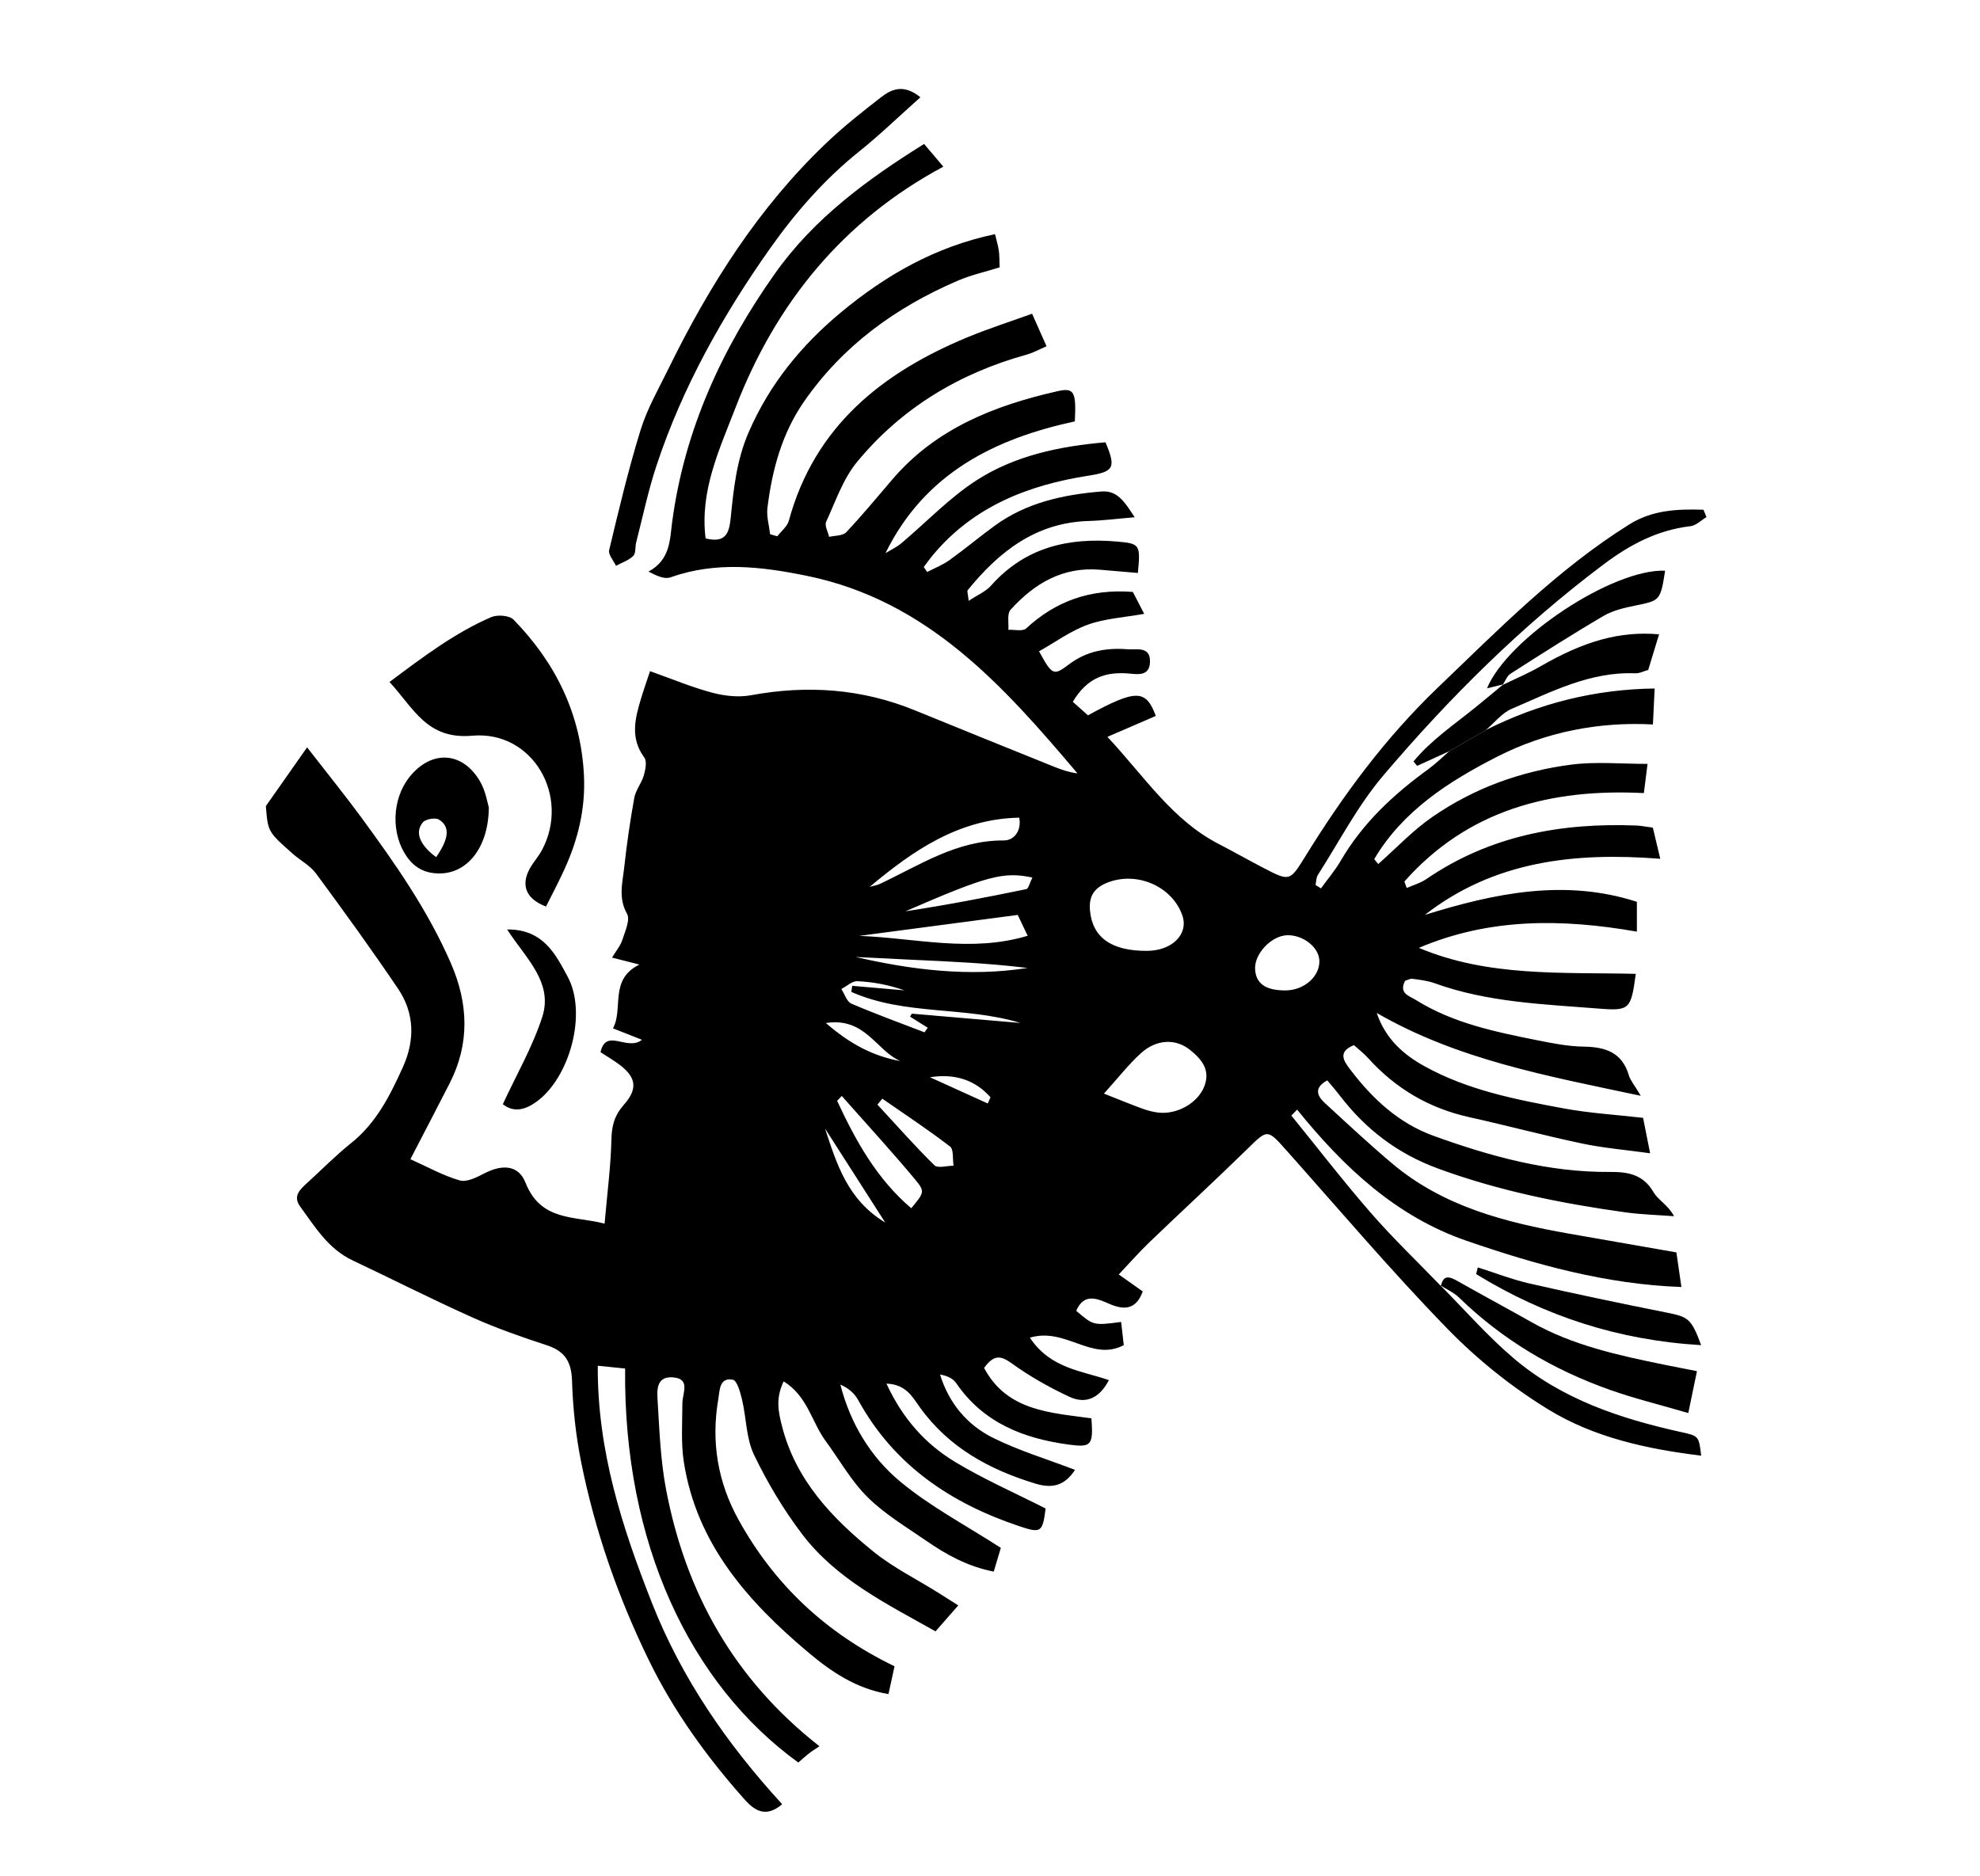 <?xml version="1.0" encoding="utf-8"?>
<!-- Generator: Adobe Illustrator 16.0.0, SVG Export Plug-In . SVG Version: 6.00 Build 0)  -->
<!DOCTYPE svg PUBLIC "-//W3C//DTD SVG 1.1//EN" "http://www.w3.org/Graphics/SVG/1.1/DTD/svg11.dtd">
<svg version="1.1" id="Calque_1" xmlns="http://www.w3.org/2000/svg" xmlns:xlink="http://www.w3.org/1999/xlink" x="0px" y="0px"
	 width="628.188px" height="595.28px" viewBox="0 0 628.188 595.28" enable-background="new 0 0 628.188 595.28"
	 xml:space="preserve">
<g>
	<path fill-rule="evenodd" clip-rule="evenodd" d="M456.976,407.859c7.741,7.773,14.993,16.127,23.33,23.195
		c15.228,12.912,33.72,19.084,52.918,23.326c5.746,1.271,5.755,1.229,6.504,7.512c-17.08-2.08-33.848-5.709-48.398-14.594
		c-11.624-7.098-22.606-15.906-32.109-25.674c-17.713-18.201-34.176-37.623-51.084-56.604c-6.065-6.809-5.979-6.719-12.286-0.549
		c-10.268,10.047-20.84,19.775-31.202,29.725c-3.212,3.084-6.152,6.453-9.703,10.205c2.718,1.922,5.016,3.545,7.611,5.383
		c-2.057,5.691-5.794,6.061-10.638,3.924c-3.959-1.748-8.029-3.439-10.473,2.223c5.484,4.684,5.484,4.684,14.25,3.533
		c0.29,2.537,0.578,5.064,0.838,7.357c-10.142,5.385-18.465-5.785-29.794-2.361c6.563,9.816,16.271,10.416,25.075,13.469
		c-2.931,5.652-7.257,7.736-12.505,5.293c-6.418-2.986-12.685-6.535-18.411-10.678c-3.562-2.578-5.683-2.596-8.678,1.51
		c7.258,13.732,21.154,14.197,34.048,15.994c0.636,8.502-0.028,9.285-6.992,8.359c-14.456-1.926-27.256-6.875-35.922-19.543
		c-1.002-1.463-2.848-2.346-5.112-2.713c2.809,9.086,8.585,15.99,16.808,20.082c8.173,4.064,17.043,6.73,26.017,10.166
		c-3.275,5.035-7.237,5.982-12.494,4.385c-14.697-4.459-27.581-11.465-36.767-24.283c-2.31-3.219-4.332-7.232-10.568-7.471
		c5.098,11.063,12.333,19.15,21.75,24.836c9.167,5.535,19.061,9.871,28.75,14.791c-0.974,7.602-1.441,7.936-8.399,5.604
		c-21.758-7.299-39.742-19.381-51.076-40.021c-1.149-2.092-3.041-3.773-5.646-4.893c3.15,12.309,9.585,22.965,19.003,30.783
		c9.583,7.957,20.857,13.877,31.905,21.021c-0.657,2.207-1.385,4.65-2.243,7.535c-8.289-1.623-14.999-5.35-21.346-9.736
		c-6.39-4.416-13.219-8.473-18.678-13.877c-5.243-5.186-8.961-11.912-13.383-17.936c-4.345-5.92-5.674-14.143-13.253-18.816
		c-2.616,5.455-1.654,9.699-0.566,14.033c4.332,17.232,15.89,29.332,29.052,39.988c6.231,5.045,13.597,8.684,20.443,12.967
		c1.988,1.242,3.962,2.506,6.476,4.1c-2.44,2.783-4.512,5.146-7.221,8.236c-15.345-8.672-31.378-16.424-42.346-30.879
		c-5.912-7.791-11.026-16.367-15.254-25.186c-2.491-5.195-2.399-11.598-3.767-17.385c-0.55-2.332-1.572-6.135-2.932-6.398
		c-4.342-0.842-4.155,3.518-4.611,6.139c-2.327,13.447-0.221,26.277,6.388,38.252c11.35,20.559,27.648,35.967,49.521,46.537
		c-0.598,2.752-1.199,5.502-1.923,8.828c-10.332-1.74-18.23-7.164-25.458-13.244c-19.135-16.102-35.371-34.375-39.451-60.299
		c-0.961-6.113-0.491-12.469-0.477-18.711c0.007-3.281,2.77-7.922-3.171-8.256c-5.438-0.303-4.848,4.645-4.651,7.941
		c0.555,9.246,0.921,18.6,2.65,27.664c6.224,32.643,21.477,60.15,48.653,81.451c-1.384,0.943-2.466,1.605-3.458,2.383
		c-1.146,0.896-2.211,1.895-3.241,2.791c-34.359-24.895-55.51-69.561-54.953-125.027c-2.415-0.246-4.908-0.5-8.671-0.883
		c-0.158,27.021,7.718,51.203,17.133,75.135c9.448,24.016,23.805,44.82,41.369,63.996c-5.199,4.434-8.783,2.02-11.914-1.494
		c-12.013-13.492-22.533-28.066-30.455-44.336c-9.739-20-17.032-40.92-21.409-62.734c-1.7-8.465-2.628-17.174-2.894-25.805
		c-0.188-6.055-2.271-9.383-7.98-11.256c-7.97-2.615-15.936-5.381-23.579-8.809c-12.832-5.756-25.385-12.129-38.101-18.146
		c-7.69-3.639-11.886-10.611-16.6-17.078c-2.445-3.359,0.06-5.504,2.334-7.578c4.605-4.205,9.001-8.672,13.862-12.559
		c7.991-6.395,12.347-15.131,16.403-24.1c3.85-8.51,3.709-17.102-1.533-24.863c-8.371-12.395-17.144-24.52-26.022-36.555
		c-1.884-2.555-5.013-4.167-7.46-6.333c-7.833-6.929-7.811-6.951-8.461-15.068c4.64-6.61,8.36-11.909,13.083-18.639
		c6.873,8.86,12.102,15.31,17.015,21.994c10.814,14.715,21.278,29.651,28.611,46.533c5.574,12.832,6.029,25.514-0.436,38.148
		c-3.939,7.701-7.945,15.369-12.417,24.01c5.382,2.408,10.345,5.209,15.67,6.736c2.245,0.643,5.444-1.029,7.887-2.283
		c5.649-2.898,10.754-2.609,12.958,2.986c4.892,12.426,15.702,10.514,25.094,13.01c0.836-9.607,1.961-18.164,2.169-26.738
		c0.107-4.402,0.942-7.584,4.011-11.063c4.704-5.336,3.652-9.045-2.155-13.154c-1.667-1.178-3.424-2.225-5.315-3.445
		c1.761-7.875,8.43-0.191,13.148-3.939c-3.48-1.375-5.99-2.369-9.202-3.635c3.398-6.211-1.303-15.49,8.397-20.238
		c-2.579-0.654-5.157-1.307-8.689-2.203c1.352-2.25,2.681-3.783,3.243-5.558c0.868-2.745,2.591-6.431,1.512-8.346
		c-2.84-5.047-1.422-9.874-0.888-14.758c0.809-7.384,1.872-14.752,3.199-22.059c0.445-2.45,2.297-4.615,3.002-7.056
		c0.525-1.817,1.077-4.491,0.174-5.713c-4.597-6.212-2.915-12.497-0.99-18.883c0.849-2.819,1.84-5.595,2.811-8.521
		c6.827,2.42,13.13,5.071,19.676,6.818c3.938,1.05,8.406,1.549,12.364,0.82c17.869-3.294,35.176-2.085,52.049,4.82
		c14.691,6.013,29.416,11.946,44.138,17.887c2.35,0.949,4.758,1.759,7.381,2.096c-23.61-27.922-47.646-54.862-85.858-62.688
		c-14.605-2.992-28.864-4.63-43.299,0.486c-1.877,0.666-4.409-0.511-6.95-1.832c6.956-3.735,6.764-10.119,7.52-15.783
		c3.902-29.227,15.868-55.172,32.689-78.908c12.31-17.368,29.237-29.804,47.238-41c2.09,2.469,3.906,4.617,6.096,7.206
		c-31.807,17.049-53.149,43.277-65.951,76.517c-5.078,13.183-11.356,26.342-9.471,41.445c6.435,1.574,7.483-1.713,7.972-6.607
		c0.919-9.184,1.874-18.27,5.677-27.049c6.616-15.28,16.745-27.651,29.316-38.092c14.185-11.78,29.907-20.822,48.858-24.796
		c0.472,1.976,0.96,3.566,1.203,5.195c0.218,1.457,0.161,2.954,0.265,5.336c-4.41,1.382-9.056,2.408-13.348,4.255
		c-19.645,8.455-36.47,20.619-48.769,38.412c-6.991,10.114-10.084,21.672-11.559,33.681c-0.331,2.702,0.538,5.552,0.854,8.333
		c0.761,0.217,1.522,0.435,2.283,0.652c1.25-1.635,3.148-3.091,3.651-4.93c8.172-29.928,29.523-46.971,56.742-58.246
		c6.59-2.729,13.41-4.906,20.438-7.449c1.547,3.488,2.929,6.595,4.581,10.321c-2.063,0.887-4.085,2.046-6.265,2.648
		c-21.401,5.917-39.722,16.944-53.842,34.056c-4.445,5.388-6.836,12.523-9.817,19.02c-0.549,1.192,0.59,3.159,0.949,4.768
		c1.838-0.45,4.315-0.297,5.405-1.452c5.135-5.44,9.898-11.229,14.774-16.912c13.776-16.05,32.285-23.318,52.167-27.838
		c5.417-1.231,6.078,0.061,5.61,9.556c-25.27,5.457-47.572,16.342-60.078,41.814c1.673-1.027,3.505-1.865,4.994-3.114
		c7.989-6.706,15.279-14.471,23.974-20.057c12.241-7.863,26.445-10.77,40.836-12.012c3.379,8.071,2.724,9.327-5.349,10.586
		c-19.121,2.985-36.357,9.689-49.228,24.983c-1.086,1.29-2.059,2.674-3.083,4.015c0.362,0.526,0.724,1.051,1.084,1.577
		c2.383-1.25,4.946-2.248,7.112-3.8c4.869-3.488,9.466-7.354,14.307-10.88c10.044-7.315,21.668-9.852,33.765-10.863
		c5.1-0.425,7.353,3.087,10.653,8.17c-5.521,0.462-10.045,1.051-14.582,1.183c-16.746,0.487-28.446,9.696-38.403,21.965
		c-0.25,0.308,0.077,1.084,0.32,3.372c2.784-1.855,5.414-2.936,7.11-4.845c10.77-12.133,24.516-15.32,39.956-13.962
		c7.224,0.635,7.496,0.884,6.612,9.967c-3.983-0.341-8.024-0.689-12.065-1.033c-11.798-1.003-20.836,4.398-28.342,12.731
		c-1.153,1.28-0.506,4.183-0.692,6.336c1.916-0.1,4.551,0.58,5.635-0.42c9.312-8.598,20.187-12.647,33.871-11.599
		c0.787,1.521,2.088,4.035,3.598,6.954c-6.418,1.156-12.448,1.475-17.887,3.436c-5.471,1.973-10.354,5.579-15.472,8.455
		c4.109,7.464,4.545,7.908,9.379,4.222c5.688-4.334,11.925-5.387,18.65-4.876c2.963,0.225,7.445-1.096,7.157,4.228
		c-0.242,4.495-4.103,3.674-6.913,3.457c-7.121-0.552-12.967,1.251-17.562,8.988c1.598,1.428,3.308,2.955,4.802,4.291
		c15.315-8.361,18.394-8.257,21.534,0.191c-4.661,2.015-9.346,4.04-15.354,6.637c12.002,12.922,20.646,26.409,35.23,33.95
		c4.793,2.479,9.484,5.15,14.272,7.637c8.348,4.336,8.364,4.306,13.354-3.774c11.98-19.403,25.36-37.521,41.996-53.466
		c19.271-18.468,37.925-37.471,60.715-51.75c7.423-4.651,15.424-4.905,23.539-4.662c0.32,0.782,0.641,1.563,0.96,2.345
		c-1.69,0.996-3.303,2.667-5.087,2.875c-10.479,1.228-19.218,5.858-27.568,12.129c-26.027,19.542-48.961,42.336-69.926,67.031
		c-8.075,9.511-13.928,20.913-20.717,31.503c-0.554,0.863-0.506,2.112-0.738,3.182c0.569,0.36,1.143,0.721,1.716,1.081
		c2.103-2.908,4.468-5.664,6.265-8.752c6.919-11.895,16.682-20.995,27.678-28.978c2.402-1.745,4.537-3.861,6.794-5.807
		c3.867-2.242,7.733-4.484,11.603-6.726c16.834-8.458,34.626-12.919,53.532-13.158c-0.17,3.55-0.326,6.797-0.548,11.41
		c-16.938-0.916-33.923,2.311-49.418,10.228c-15.327,7.833-29.919,17.144-39.008,32.501c0.427,0.522,0.854,1.044,1.281,1.567
		c5.737-5.08,11.059-10.769,17.33-15.069c6.368-4.367,13.409-8.075,20.643-10.767c7.519-2.797,15.528-4.75,23.491-5.743
		c7.641-0.954,15.492-0.207,23.974-0.207c-0.387,3.065-0.729,5.776-1.171,9.268c-29.555-1.505-55.864,5.35-75.984,28.068
		c0.25,0.682,0.503,1.363,0.753,2.044c2.081-0.926,4.364-1.556,6.212-2.821c20.157-13.806,42.754-17.932,66.648-16.999
		c1.475,0.058,2.94,0.372,5.223,0.674c0.694,2.916,1.413,5.929,2.354,9.879c-27.349-2.14-52.71,0.716-74.688,17.8
		c22.105-6.859,44.295-11.559,67.268-4.152c0,3.276,0,6.118,0,9.468c-23.767-4.154-46.771-4.376-69.166,5.149
		c22.058,9.305,45.596,7.684,68.817,8.246c-1.519,11.162-1.865,11.809-11.592,11.035c-17.581-1.402-35.326-1.953-52.209-8.055
		c-2.229-0.805-4.669-1.086-7.038-1.404c-0.779-0.105-1.644,0.422-2.353,0.627c-2.06,4.02,1.301,4.77,3.41,6.086
		c11.951,7.455,25.498,10.172,39.014,12.879c4.688,0.939,9.471,1.857,14.222,1.924c6.882,0.098,12.206,1.801,14.361,9.125
		c0.473,1.607,1.705,2.994,3.775,6.479c-29.943-6.344-58.103-11.482-83.778-26.289c2.742,8.092,8.311,13.084,14.933,16.779
		c13.791,7.699,29.142,10.689,44.433,13.516c8.164,1.508,16.521,1.998,25.141,2.986c0.685,3.445,1.31,6.604,2.229,11.24
		c-7.717-1.072-14.713-1.646-21.525-3.08c-11.999-2.523-23.856-5.715-35.83-8.371c-12.733-2.82-23.359-9.053-32.07-18.701
		c-1.38-1.529-3.043-2.801-4.544-4.16c-5.453,2.178-3.03,5.295-1.104,7.828c6.996,9.201,15.298,16.951,26.377,20.957
		c18.105,6.545,36.553,11.623,56.039,11.457c5.632-0.049,10.494,0.795,13.739,6.416c1.471,2.549,4.674,4.098,6.511,7.629
		c-5.184-0.398-10.404-0.527-15.544-1.242c-20.189-2.816-40.051-6.805-59.332-13.883c-12.943-4.754-23.012-12.506-31.21-23.213
		c-1.241-1.621-2.593-3.154-3.929-4.77c-4.304,2.357-3.268,4.896-0.765,7.197c7.041,6.479,14.041,13.02,21.354,19.186
		c16.187,13.654,35.884,18.682,56.114,22.256c11.183,1.977,22.376,3.912,34.059,5.951c0.475,3.287,0.932,6.441,1.587,10.982
		c-23.942-0.865-46.234-7.102-68.18-14.67c-22.382-7.717-39.038-23.422-53.736-41.615c-0.612,0.627-1.224,1.254-1.836,1.883
		c8.38,10.316,16.495,20.863,25.221,30.881c7.027,8.068,14.79,15.492,22.227,23.205L456.976,407.859z M363.985,301.715
		c7.943-0.061,13.175-5.339,11.134-11.233c-3.204-9.254-14.402-14.07-23.675-10.456c-4.275,1.667-6.043,4.319-5.629,8.886
		C346.592,297.459,352.622,301.801,363.985,301.715z M350.245,347.012c5.388,2.121,8.688,3.5,12.05,4.713
		c1.684,0.605,3.454,1.115,5.226,1.311c6.095,0.674,12.578-3.133,14.582-8.369c2.019-5.268-0.956-8.637-4.587-11.555
		c-4.53-3.641-10.652-3.381-15.574,1.102C358.065,337.744,354.808,341.959,350.245,347.012z M407.773,314.271
		c5.973-0.004,11.02-4.434,10.817-9.494c-0.169-4.24-5.201-8.179-10.248-8.018c-4.918,0.157-10.301,5.778-10.146,10.596
		C398.347,312.025,401.462,314.275,407.773,314.271z M322.89,290.314c-17.412,2.302-33.847,4.475-50.284,6.649
		c17.711,0.649,35.378,5.398,53.441-0.033C324.986,294.706,323.995,292.624,322.89,290.314z M267.057,347.75
		c-0.489,0.52-0.977,1.037-1.464,1.557c5.892,12.691,12.608,24.805,23.517,34.076c4.004-4.854,4.461-5.232,1.393-8.926
		C282.933,365.352,274.9,356.627,267.057,347.75z M275.936,281.391c1.069-0.296,2.208-0.444,3.197-0.91
		c12.607-5.926,24.4-13.881,39.268-13.798c3.737,0.021,5.72-3.571,4.959-7.233C304.262,259.834,289.845,269.759,275.936,281.391z
		 M293.325,327.57c0.337-0.486,0.675-0.973,1.014-1.459c-1.872-1.176-3.744-2.352-5.616-3.525c0.19-0.314,0.382-0.629,0.573-0.945
		c11.489,0.988,22.979,1.973,34.47,2.959c-17.648-5.389-36.632-2.303-53.668-9.865c0.091-0.643,0.183-1.281,0.274-1.926
		c5.512,0.482,11.024,0.963,16.539,1.441c-4.878-1.746-9.866-2.668-14.886-2.908c-1.656-0.08-3.395,1.598-5.094,2.473
		c1.037,1.592,1.717,4.01,3.171,4.637C277.734,321.74,285.563,324.576,293.325,327.57z M327.542,278.451
		c-9.194-1.932-14.213-0.604-40.267,10.709c12.856-1.951,25.627-4.399,38.357-7.036
		C326.302,281.984,326.642,280.252,327.542,278.451z M279.931,348.621c-0.517,0.627-1.032,1.252-1.547,1.879
		c5.973,6.467,11.802,13.082,18.066,19.254c1.051,1.033,4.004,0.137,6.078,0.133c-0.332-2.086,0.095-5.158-1.122-6.094
		C294.464,358.455,287.131,353.625,279.931,348.621z M271.441,303.653c17.822,4.097,36.066,6.39,54.558,3.489
		c-12.213-1.504-24.482-2.045-36.748-2.609C283.313,304.262,277.377,303.947,271.441,303.653z M262.023,324.615
		c7.77,6.74,15.099,10.545,23.67,12.074C278.047,333.465,274.533,322.664,262.023,324.615z M280.855,387.926
		c-6.783-10.596-12.948-20.223-19.11-29.852C265.445,369.318,268.905,380.715,280.855,387.926z M295.044,341.82
		c6.113,2.775,12.23,5.551,18.344,8.324c0.288-0.658,0.576-1.314,0.863-1.973C309.332,342.627,302.9,340.586,295.044,341.82z"/>
	<path fill-rule="evenodd" clip-rule="evenodd" d="M123.571,216.4c10.802-8.067,20.738-15.589,32.266-20.577
		c1.958-0.846,5.781-0.555,7.106,0.806c13.385,13.734,21.387,30.052,22.327,49.48c0.503,10.382-1.854,20.182-6.113,29.561
		c-1.84,4.055-3.943,7.991-5.925,11.981c-6.165-2.316-8.089-6.542-5.238-11.884c1.121-2.1,2.809-3.896,3.93-5.994
		c9.13-17.048-2.869-38.03-22.081-36.327C135.419,234.726,131.33,224.786,123.571,216.4z"/>
	<path fill-rule="evenodd" clip-rule="evenodd" d="M292.014,30.866c-6.962,6.203-12.94,12.002-19.413,17.186
		c-11.024,8.827-20.235,19.385-28.268,30.759c-15.078,21.349-27.848,44.082-36.087,69.045c-2.617,7.925-4.324,16.151-6.407,24.25
		c-0.371,1.443-0.058,3.441-0.93,4.292c-1.456,1.425-3.614,2.131-5.477,3.141c-0.771-1.67-2.505-3.569-2.169-4.973
		c3.067-12.78,6.092-25.598,9.977-38.141c2.102-6.777,5.735-13.101,8.887-19.525c12.99-26.482,28.623-51.159,50.159-71.632
		c5.405-5.14,11.295-9.796,17.196-14.376C282.833,28.291,286.667,26.525,292.014,30.866z"/>
	<path fill-rule="evenodd" clip-rule="evenodd" d="M457.146,408.066c0.802-3.705,2.786-2.984,5.26-1.586
		c7.823,4.43,15.748,8.68,23.576,13.096c13.001,7.33,27.337,10.445,41.733,13.398c3.202,0.658,6.417,1.268,10.673,2.105
		c-0.842,4.074-1.64,7.928-2.751,13.295c-8.95-2.619-17.015-4.586-24.804-7.338c-18.019-6.363-34.164-15.912-47.938-29.32
		c-1.656-1.611-3.932-2.586-5.92-3.857L457.146,408.066z"/>
	<path fill-rule="evenodd" clip-rule="evenodd" d="M155.092,256.208c-0.12,12.698-6.768,20.771-15.359,20.939
		c-4.524,0.088-8.026-1.549-10.677-5.338c-5.015-7.171-4.767-18.083,0.767-25.138c6.957-8.869,17.082-8.321,22.613,1.514
		C154.132,251.197,154.666,254.863,155.092,256.208z M138.372,271.977c4.11-5.888,4.474-9.676,0.911-11.896
		c-1.153-0.719-4.222-0.208-5.111,0.843C131.518,264.051,133.144,268.127,138.372,271.977z"/>
	<path fill-rule="evenodd" clip-rule="evenodd" d="M471.435,231.629c-3.869,2.242-7.735,4.484-11.603,6.726
		c-3.408,1.551-6.815,3.103-10.222,4.654c-0.387-0.462-0.771-0.924-1.156-1.388c5.58-6.795,12.961-11.742,19.781-17.267
		c2.933-2.374,5.816-4.803,8.723-7.208l-0.213,0.191c3.991-1.947,8.115-3.664,11.951-5.881
		c13.953-8.065,25.255-11.262,37.672-10.181c-1.132,3.714-2.236,7.337-3.439,11.286c-1.305,0.365-2.718,1.142-4.098,1.085
		c-14.335-0.583-26.665,5.893-39.237,11.277C476.487,226.255,474.135,229.347,471.435,231.629z"/>
	<path fill-rule="evenodd" clip-rule="evenodd" d="M160.889,294.921c11.543-0.096,15.44,8.022,19.216,15.004
		c6.271,11.604,0.671,32.18-10.065,39.785c-3.252,2.301-6.924,3.518-10.508,0.658c4.349-9.422,9.471-18.232,12.519-27.711
		C175.577,311.691,166.802,304.055,160.889,294.921z"/>
	<path fill-rule="evenodd" clip-rule="evenodd" d="M468.857,402.158c5.489,1.732,10.891,3.854,16.485,5.127
		c14.495,3.299,29.049,6.346,43.63,9.254c6.646,1.324,7.645,1.891,10.745,10.287c-26.186-1.531-49.649-9.205-71.396-22.543
		C468.498,403.574,468.677,402.867,468.857,402.158z"/>
	<path fill-rule="evenodd" clip-rule="evenodd" d="M476.958,217.147c-1.718,0.418-3.434,0.836-5.179,1.261
		c6.572-15.964,40.016-38.028,56.505-37.313c-1.464,9.458-1.624,9.471-9.378,11.039c-3.468,0.701-7.126,1.531-10.123,3.285
		c-10.005,5.857-19.781,12.109-29.553,18.355c-1.127,0.721-1.672,2.354-2.485,3.563L476.958,217.147z"/>
</g>
</svg>
